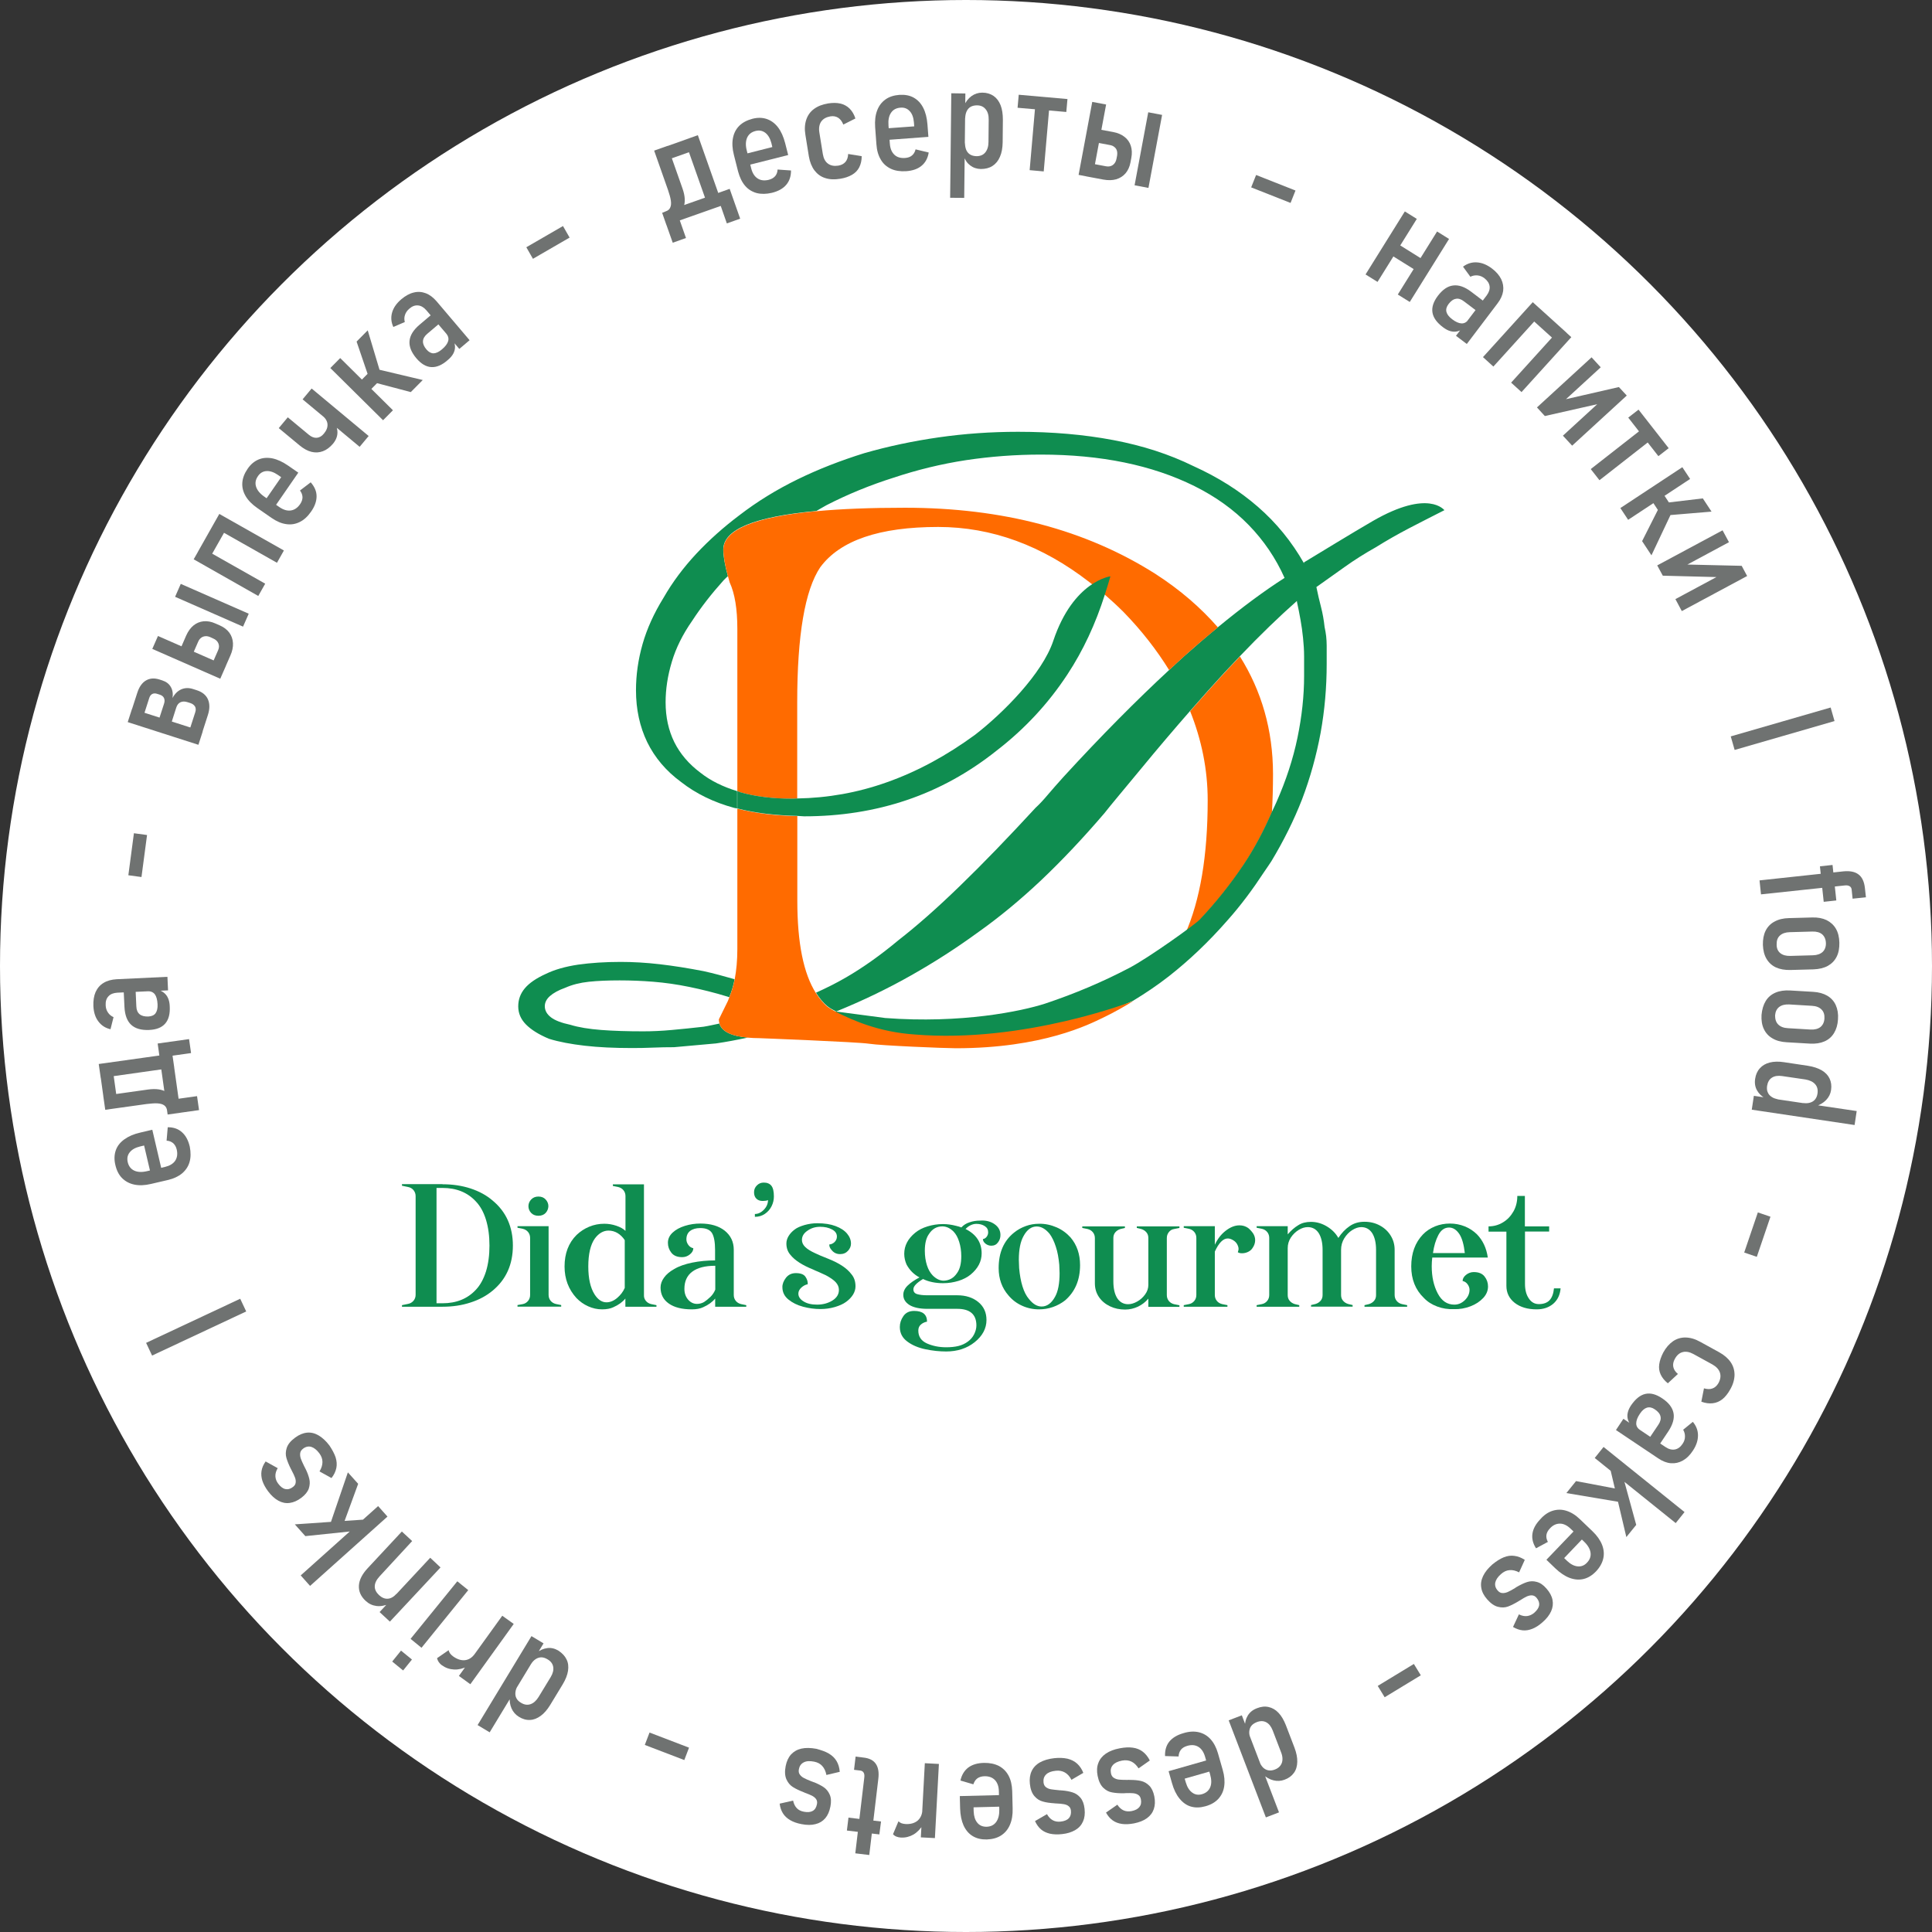 <?xml version="1.0" encoding="UTF-8"?> <!-- Generator: Adobe Illustrator 25.2.1, SVG Export Plug-In . SVG Version: 6.00 Build 0) --> <svg xmlns="http://www.w3.org/2000/svg" xmlns:xlink="http://www.w3.org/1999/xlink" id="Capa_1" x="0px" y="0px" viewBox="0 0 183.94 183.94" style="enable-background:new 0 0 183.94 183.94;" xml:space="preserve"><rect x="0" y="0" width="183.94" height="183.94" fill="#333333" stroke="none"/> <style type="text/css"> .st0{opacity:0.25;fill:#696D6E;} .st1{fill:#696D6E;} .st2{fill:#FFFFFF;} .st3{fill:#0F8D50;} .st4{fill:#FF6B00;} .st5{fill:#1D1D1B;} .st6{fill:#6F7271;} </style> <g> <circle class="st2" cx="91.97" cy="91.97" r="91.97"></circle> <g> <g> <path class="st3" d="M42.13,112.75c0.96,0,1.84,0.13,2.67,0.4c0.82,0.27,1.52,0.65,2.1,1.15c0.64,0.53,1.13,1.16,1.45,1.88 c0.32,0.72,0.48,1.52,0.48,2.4c0,1.8-0.64,3.23-1.93,4.3c-0.59,0.49-1.29,0.87-2.11,1.13c-0.82,0.27-1.7,0.4-2.66,0.4h-3.86 v-0.15l0.58-0.12c0.21-0.04,0.38-0.14,0.52-0.3c0.13-0.16,0.2-0.34,0.2-0.57v-9.39c0-0.22-0.07-0.41-0.2-0.57 c-0.13-0.16-0.31-0.26-0.52-0.3l-0.58-0.12v-0.15H42.13z M41.56,113.09v10.99h0.57c1.32,0,2.38-0.43,3.17-1.28 c0.42-0.44,0.74-1.03,0.97-1.75c0.22-0.72,0.33-1.54,0.33-2.46c0-0.92-0.11-1.74-0.33-2.46c-0.22-0.72-0.54-1.3-0.97-1.75 c-0.79-0.85-1.84-1.28-3.17-1.28H41.56z"></path> <path class="st3" d="M49.77,124.16c0.21-0.04,0.38-0.15,0.51-0.31c0.13-0.16,0.19-0.35,0.19-0.56v-5.43 c0-0.21-0.06-0.4-0.19-0.56c-0.13-0.16-0.3-0.26-0.51-0.31l-0.5-0.1v-0.15h2.96v6.54c0,0.21,0.06,0.4,0.19,0.56 c0.13,0.16,0.3,0.26,0.51,0.31l0.5,0.1v0.15h-4.16v-0.15L49.77,124.16z M51.95,115.48c-0.17,0.18-0.4,0.27-0.69,0.27 s-0.52-0.09-0.69-0.27c-0.17-0.18-0.26-0.4-0.26-0.64c0-0.24,0.09-0.46,0.26-0.64c0.17-0.18,0.4-0.28,0.69-0.28 s0.52,0.09,0.69,0.28c0.17,0.18,0.26,0.4,0.26,0.64C52.2,115.08,52.12,115.29,51.95,115.48z"></path> <path class="st3" d="M61.49,123.85c0.13,0.16,0.3,0.26,0.51,0.31l0.5,0.1v0.15h-2.96v-0.78c-0.27,0.33-0.65,0.61-1.15,0.83 c-0.28,0.13-0.63,0.2-1.07,0.2c-0.46,0-0.9-0.1-1.32-0.29c-0.43-0.19-0.8-0.46-1.12-0.79c-0.75-0.82-1.13-1.82-1.13-3 c0-1.24,0.38-2.25,1.15-3.01c0.35-0.33,0.74-0.59,1.2-0.78s0.93-0.28,1.43-0.28c0.39,0,0.77,0.06,1.15,0.19 c0.38,0.13,0.67,0.29,0.87,0.49v-3.31c0-0.21-0.06-0.4-0.19-0.56c-0.13-0.16-0.3-0.26-0.51-0.31l-0.5-0.1v-0.15h2.96v10.54 C61.3,123.51,61.36,123.69,61.49,123.85z M56.63,117.92c-0.41,0.58-0.62,1.47-0.62,2.66c0,1.14,0.2,2.03,0.6,2.66 c0.32,0.5,0.7,0.75,1.13,0.75c0.35,0,0.69-0.14,1.01-0.41s0.57-0.59,0.73-0.96v-4.55c-0.19-0.29-0.42-0.51-0.68-0.67 c-0.27-0.16-0.56-0.24-0.88-0.24C57.43,117.17,57,117.42,56.63,117.92z"></path> <path class="st3" d="M71.05,124.26v0.15h-2.96v-0.78c-0.27,0.33-0.65,0.61-1.15,0.83c-0.28,0.13-0.63,0.2-1.07,0.2 c-0.93,0-1.66-0.18-2.19-0.55c-0.53-0.37-0.79-0.88-0.79-1.53c0-0.32,0.11-0.64,0.33-0.94c0.22-0.31,0.54-0.58,0.97-0.82 c0.45-0.27,1.03-0.47,1.71-0.61c0.69-0.14,1.42-0.21,2.18-0.21v-1c0-0.74-0.1-1.28-0.29-1.6c-0.2-0.32-0.57-0.48-1.12-0.48 c-0.4,0-0.72,0.09-0.96,0.27c-0.24,0.18-0.36,0.45-0.36,0.81c0,0.18,0.06,0.35,0.18,0.52c0.12,0.17,0.28,0.28,0.48,0.32 c0,0.21-0.11,0.41-0.32,0.58c-0.22,0.18-0.46,0.27-0.74,0.27c-0.47,0-0.81-0.14-1.03-0.42c-0.22-0.28-0.33-0.59-0.33-0.95 c0-0.37,0.15-0.69,0.45-0.97c0.3-0.28,0.69-0.49,1.17-0.64c0.48-0.15,0.97-0.22,1.47-0.22c0.98,0,1.75,0.23,2.32,0.68 c0.57,0.46,0.86,1.06,0.86,1.82v4.3c0,0.21,0.06,0.4,0.19,0.56c0.13,0.16,0.3,0.26,0.51,0.31L71.05,124.26z M68.09,120.51 c-0.96,0-1.68,0.19-2.18,0.56c-0.5,0.37-0.75,0.92-0.75,1.64c0,0.41,0.12,0.75,0.35,1.02c0.23,0.27,0.52,0.41,0.85,0.41 c0.24,0,0.46-0.06,0.66-0.17c0.19-0.12,0.4-0.29,0.63-0.51c0.2-0.2,0.35-0.43,0.45-0.68V120.51z"></path> <path class="st3" d="M73.44,112.89c0.16,0.2,0.24,0.54,0.24,1.02c0,0.32-0.07,0.63-0.22,0.93c-0.15,0.3-0.36,0.54-0.64,0.73 c-0.28,0.19-0.59,0.28-0.95,0.28v-0.27c0.31,0,0.6-0.14,0.86-0.41c0.26-0.27,0.39-0.58,0.39-0.92c-0.03,0.03-0.11,0.06-0.23,0.07 c-0.12,0.01-0.21,0.02-0.27,0.02c-0.26,0-0.46-0.07-0.61-0.22c-0.15-0.15-0.22-0.35-0.22-0.61c0-0.26,0.09-0.47,0.27-0.65 c0.18-0.18,0.39-0.27,0.65-0.27C73.04,112.59,73.28,112.69,73.44,112.89z"></path> <path class="st3" d="M74.83,121.65c0.23-0.29,0.54-0.44,0.94-0.44c0.44,0,0.75,0.11,0.91,0.34c0.16,0.23,0.24,0.47,0.22,0.72 c-0.22,0.04-0.42,0.15-0.61,0.32c-0.18,0.17-0.28,0.36-0.28,0.57c0,0.29,0.16,0.54,0.49,0.74c0.33,0.21,0.76,0.31,1.29,0.31 c0.55,0,1.04-0.13,1.46-0.39c0.42-0.26,0.62-0.6,0.62-1.01c0-0.27-0.1-0.51-0.3-0.73c-0.2-0.22-0.52-0.44-0.95-0.67 c-0.16-0.08-0.39-0.18-0.7-0.32c-0.22-0.09-0.39-0.16-0.5-0.22c-1.02-0.41-1.74-0.87-2.15-1.38c-0.27-0.3-0.4-0.67-0.4-1.1 c0-0.24,0.07-0.48,0.21-0.71c0.14-0.23,0.33-0.44,0.59-0.63c0.22-0.17,0.53-0.3,0.93-0.42c0.4-0.11,0.8-0.17,1.21-0.17 c0.68,0,1.26,0.09,1.74,0.27c0.48,0.18,0.85,0.42,1.1,0.72c0.25,0.3,0.37,0.62,0.37,0.95c0,0.24-0.09,0.47-0.28,0.68 c-0.19,0.21-0.44,0.32-0.75,0.32c-0.1,0-0.18-0.01-0.23-0.02c-0.22-0.04-0.42-0.16-0.58-0.36c-0.17-0.19-0.24-0.37-0.22-0.54 c0.19-0.01,0.35-0.09,0.5-0.23c0.14-0.14,0.22-0.32,0.22-0.52c0-0.29-0.16-0.52-0.47-0.68c-0.32-0.17-0.69-0.25-1.12-0.25 c-0.46,0-0.86,0.12-1.21,0.37c-0.36,0.24-0.53,0.54-0.53,0.88c0,0.24,0.1,0.47,0.31,0.67c0.2,0.2,0.52,0.4,0.96,0.6 c0.22,0.11,0.64,0.29,1.25,0.53c1.03,0.41,1.76,0.89,2.18,1.45c0.27,0.31,0.4,0.7,0.4,1.17c0,0.27-0.08,0.53-0.23,0.78 c-0.16,0.26-0.38,0.49-0.67,0.7c-0.27,0.2-0.63,0.36-1.07,0.49c-0.45,0.13-0.91,0.19-1.37,0.19c-0.54,0-1.09-0.07-1.65-0.22 c-0.56-0.15-1.02-0.38-1.4-0.69c-0.38-0.31-0.57-0.7-0.57-1.17C74.48,122.26,74.6,121.95,74.83,121.65z"></path> <path class="st3" d="M94.69,116.55c0.37,0.26,0.56,0.6,0.56,1.03c0,0.26-0.07,0.49-0.23,0.7c-0.15,0.21-0.36,0.32-0.64,0.32 c-0.21,0-0.4-0.07-0.56-0.2c-0.16-0.13-0.24-0.28-0.24-0.43c0.16-0.03,0.28-0.11,0.37-0.24c0.09-0.13,0.13-0.26,0.13-0.41 c0-0.26-0.11-0.45-0.33-0.59c-0.22-0.14-0.48-0.21-0.79-0.21c-0.18,0-0.36,0.04-0.55,0.13c-0.19,0.09-0.34,0.21-0.47,0.35h-0.03 c1.03,0.51,1.55,1.29,1.55,2.33c0,0.77-0.35,1.44-1.05,2.02c-0.32,0.26-0.71,0.46-1.16,0.6c-0.46,0.14-0.94,0.22-1.47,0.22 c-0.33,0-0.67-0.03-1.01-0.1c-0.34-0.07-0.63-0.17-0.89-0.3c-0.61,0.37-0.92,0.69-0.92,0.98c0,0.23,0.12,0.39,0.36,0.46 c0.24,0.07,0.56,0.11,0.96,0.11h2.86c0.82,0,1.49,0.22,2.01,0.65c0.52,0.43,0.77,1,0.77,1.7c0,0.81-0.38,1.52-1.13,2.12 c-0.74,0.59-1.65,0.88-2.71,0.88c-0.64,0-1.3-0.07-1.97-0.21c-0.67-0.14-1.25-0.38-1.72-0.73c-0.48-0.35-0.72-0.81-0.72-1.39 c0-0.37,0.11-0.71,0.34-1.04c0.23-0.33,0.57-0.49,1.02-0.49c0.82,0,1.23,0.34,1.23,1.02c-0.23,0.04-0.43,0.14-0.59,0.28 c-0.16,0.14-0.24,0.33-0.24,0.57c0,0.57,0.27,0.97,0.81,1.22c0.54,0.24,1.15,0.37,1.84,0.37c0.44,0,0.83-0.04,1.16-0.12 c0.33-0.08,0.64-0.22,0.92-0.43c0.24-0.18,0.44-0.4,0.58-0.68c0.14-0.28,0.22-0.56,0.22-0.85c0-1.05-0.61-1.58-1.82-1.58h-2.86 c-0.74,0-1.31-0.13-1.7-0.37c-0.39-0.25-0.58-0.57-0.58-0.96c0-0.32,0.14-0.62,0.42-0.89s0.66-0.53,1.12-0.77 c-0.53-0.28-0.94-0.69-1.23-1.23c-0.14-0.32-0.22-0.66-0.22-1.02c0-0.77,0.35-1.44,1.05-2.01c0.32-0.26,0.71-0.46,1.17-0.6 c0.46-0.14,0.94-0.22,1.47-0.22c0.41,0,0.83,0.06,1.25,0.17c0.18,0.04,0.34,0.09,0.5,0.15c0.2-0.22,0.46-0.39,0.78-0.49 c0.32-0.11,0.65-0.16,1-0.16C93.86,116.17,94.32,116.29,94.69,116.55z M91.12,121.2c0.27-0.37,0.4-0.9,0.4-1.6 c0-0.5-0.07-0.96-0.2-1.37c-0.13-0.42-0.31-0.74-0.53-0.97c-0.33-0.33-0.69-0.5-1.07-0.5c-0.53,0-0.96,0.24-1.27,0.72 c-0.27,0.37-0.4,0.9-0.4,1.6c0,0.51,0.07,0.97,0.2,1.38c0.13,0.41,0.32,0.73,0.55,0.97c0.33,0.33,0.68,0.5,1.05,0.5 C90.39,121.91,90.81,121.67,91.12,121.2z"></path> <path class="st3" d="M100.59,116.85c0.53,0.23,0.97,0.56,1.34,0.97c0.6,0.71,0.9,1.59,0.9,2.63c0,1.42-0.48,2.54-1.43,3.36 c-0.35,0.27-0.73,0.48-1.16,0.63c-0.43,0.15-0.87,0.22-1.32,0.22c-0.58,0-1.12-0.12-1.62-0.35c-0.51-0.23-0.94-0.56-1.29-0.98 c-0.62-0.71-0.93-1.58-0.93-2.6c0-1.48,0.49-2.6,1.47-3.38c0.33-0.27,0.7-0.47,1.11-0.62c0.41-0.15,0.83-0.22,1.27-0.22 C99.5,116.5,100.06,116.62,100.59,116.85z M97.45,117.68c-0.3,0.53-0.45,1.29-0.45,2.26c0,0.16,0.01,0.42,0.03,0.8 c0.06,0.65,0.16,1.23,0.32,1.74c0.16,0.51,0.36,0.9,0.61,1.19c0.38,0.48,0.78,0.72,1.21,0.72c0.51,0,0.94-0.31,1.28-0.93 c0.29-0.52,0.43-1.27,0.43-2.25c0-0.16-0.01-0.42-0.03-0.8c-0.06-0.64-0.16-1.22-0.33-1.72c-0.16-0.5-0.36-0.91-0.59-1.22 c-0.39-0.47-0.8-0.7-1.23-0.7C98.2,116.77,97.78,117.07,97.45,117.68z"></path> <path class="st3" d="M111.28,117.31c-0.13,0.16-0.19,0.35-0.19,0.56v5.43c0,0.21,0.06,0.4,0.19,0.56 c0.13,0.16,0.3,0.26,0.51,0.31l0.5,0.1v0.15h-2.96v-0.78c-0.27,0.32-0.59,0.57-0.98,0.76c-0.39,0.18-0.8,0.28-1.23,0.28 c-0.52,0-1-0.1-1.44-0.31c-0.44-0.21-0.79-0.5-1.05-0.88c-0.26-0.38-0.39-0.82-0.39-1.31v-4.3c0-0.21-0.06-0.4-0.19-0.56 c-0.13-0.16-0.3-0.26-0.51-0.31l-0.5-0.1v-0.15h4.06v0.15l-0.42,0.1c-0.2,0.06-0.36,0.16-0.49,0.31 c-0.13,0.15-0.19,0.33-0.19,0.54V122c0,0.69,0.13,1.22,0.37,1.6c0.25,0.38,0.6,0.57,1.04,0.57c0.28,0,0.57-0.09,0.87-0.26 c0.3-0.17,0.55-0.4,0.75-0.68c0.2-0.28,0.3-0.58,0.3-0.89v-4.48c0-0.21-0.06-0.39-0.19-0.54c-0.13-0.15-0.29-0.25-0.49-0.31 l-0.42-0.1v-0.15h4.06v0.15l-0.5,0.1C111.57,117.04,111.4,117.15,111.28,117.31z"></path> <path class="st3" d="M119.3,117.42c0.13,0.2,0.2,0.42,0.2,0.65c0,0.26-0.08,0.51-0.25,0.75c-0.1,0.16-0.24,0.28-0.43,0.37 c-0.19,0.09-0.38,0.13-0.57,0.13c-0.17,0-0.3-0.03-0.4-0.1c0.04-0.13,0.07-0.23,0.07-0.3c0-0.16-0.05-0.31-0.14-0.47 c-0.09-0.16-0.22-0.28-0.37-0.37c-0.18-0.11-0.35-0.17-0.52-0.17c-0.44,0-0.85,0.42-1.23,1.25v4.13c0,0.21,0.06,0.4,0.19,0.56 c0.13,0.16,0.3,0.26,0.51,0.31l0.5,0.1v0.15h-4.16v-0.15l0.5-0.1c0.21-0.04,0.38-0.15,0.51-0.31c0.13-0.16,0.19-0.35,0.19-0.56 v-5.43c0-0.21-0.06-0.4-0.19-0.56c-0.13-0.16-0.3-0.26-0.51-0.31l-0.5-0.1v-0.15h2.96v1.77c0.26-0.56,0.6-1,1.04-1.34 c0.44-0.34,0.87-0.51,1.31-0.51c0.3,0,0.57,0.08,0.82,0.25C119,117.05,119.16,117.22,119.3,117.42z"></path> <path class="st3" d="M133.97,124.26v0.15h-4.06v-0.15l0.42-0.1c0.2-0.06,0.36-0.16,0.49-0.31c0.13-0.15,0.19-0.33,0.19-0.54V119 c0-0.69-0.13-1.22-0.37-1.6c-0.25-0.38-0.6-0.57-1.04-0.57c-0.28,0-0.57,0.1-0.87,0.29c-0.3,0.19-0.55,0.46-0.75,0.78 c-0.2,0.33-0.3,0.69-0.3,1.09v4.31c0,0.21,0.06,0.39,0.19,0.54c0.13,0.15,0.29,0.25,0.49,0.31l0.42,0.1v0.15h-3.96v-0.15 l0.42-0.1c0.2-0.06,0.36-0.16,0.49-0.31c0.13-0.15,0.19-0.33,0.19-0.54V119c0-0.69-0.13-1.22-0.37-1.6 c-0.25-0.38-0.6-0.57-1.04-0.57c-0.29,0-0.58,0.09-0.87,0.27c-0.29,0.18-0.54,0.42-0.74,0.72c-0.2,0.31-0.3,0.64-0.3,1.01v4.48 c0,0.21,0.06,0.39,0.19,0.54c0.13,0.15,0.29,0.25,0.49,0.31l0.42,0.1v0.15h-4.06v-0.15l0.5-0.1c0.21-0.04,0.38-0.15,0.51-0.31 c0.13-0.16,0.19-0.35,0.19-0.56v-5.43c0-0.21-0.06-0.4-0.19-0.56c-0.13-0.16-0.3-0.26-0.51-0.31l-0.5-0.1v-0.15h2.96v0.78 c0.32-0.37,0.65-0.66,1-0.87c0.34-0.22,0.75-0.32,1.21-0.32c0.54,0,1.05,0.15,1.53,0.44c0.48,0.29,0.84,0.66,1.08,1.09 c0.31-0.47,0.66-0.84,1.07-1.12c0.4-0.28,0.87-0.42,1.42-0.42s1.03,0.12,1.47,0.36c0.44,0.24,0.78,0.56,1.03,0.97 c0.25,0.41,0.37,0.85,0.37,1.34v4.3c0,0.21,0.06,0.4,0.19,0.56c0.13,0.16,0.3,0.26,0.51,0.31L133.97,124.26z"></path> <path class="st3" d="M141.34,121.53c0.22,0.28,0.33,0.59,0.33,0.95c0,0.4-0.15,0.77-0.46,1.1c-0.31,0.33-0.71,0.6-1.21,0.79 c-0.5,0.19-1.03,0.29-1.58,0.27c-0.56,0.02-1.09-0.06-1.59-0.25c-0.51-0.19-0.93-0.46-1.27-0.82c-0.8-0.77-1.2-1.77-1.2-3 c0-1.25,0.37-2.27,1.12-3.05c0.31-0.32,0.69-0.57,1.14-0.76c0.45-0.18,0.92-0.27,1.42-0.27c0.5,0,0.97,0.09,1.42,0.27 c0.45,0.18,0.83,0.44,1.16,0.76c0.55,0.57,0.9,1.3,1.03,2.21h-5.29c-0.03,0.27-0.05,0.54-0.05,0.82c0,1.01,0.19,1.87,0.57,2.59 c0.38,0.72,0.9,1.07,1.58,1.07c0.38,0,0.71-0.14,1.01-0.43c0.29-0.29,0.44-0.62,0.44-0.98c0-0.18-0.06-0.35-0.18-0.52 c-0.12-0.17-0.28-0.28-0.48-0.32c0-0.21,0.11-0.41,0.32-0.58s0.46-0.27,0.74-0.27C140.78,121.11,141.12,121.25,141.34,121.53z M136.94,117.59c-0.25,0.48-0.42,1.05-0.51,1.71h3.03c-0.09-0.81-0.26-1.4-0.5-1.78c-0.28-0.43-0.61-0.65-1-0.65 C137.53,116.87,137.19,117.11,136.94,117.59z"></path> <path class="st3" d="M147.49,116.75v0.5h-2.3v4.98c0,0.58,0.12,1.04,0.37,1.4c0.24,0.36,0.56,0.53,0.95,0.53 c0.44,0,0.78-0.12,1.01-0.36c0.23-0.24,0.38-0.62,0.43-1.14h0.63c-0.05,0.61-0.28,1.1-0.69,1.46c-0.42,0.36-0.95,0.54-1.59,0.54 c-0.87,0-1.56-0.21-2.09-0.62c-0.53-0.42-0.79-0.96-0.79-1.62v-5.16h-1.7v-0.5c0.5,0,0.96-0.13,1.37-0.38 c0.42-0.25,0.75-0.6,1-1.04c0.25-0.44,0.37-0.94,0.37-1.48h0.72v2.9H147.49z"></path> </g> <path class="st4" d="M118.05,62.5c-0.5,0.52-0.99,1.04-1.5,1.59c-1.04,1.13-2.13,2.35-3.24,3.62c1.09,2.73,1.67,5.55,1.67,8.48 c0,5.28-0.72,9.53-2.16,12.77c0.46-0.45,0.94-0.87,1.39-1.35c1.56-1.65,2.96-3.4,4.19-5.25c1.05-1.57,1.93-3.27,2.7-5.03 c0.06-1.14,0.1-2.35,0.1-3.66C121.19,69.51,120.12,65.8,118.05,62.5z"></path> <path class="st5" d="M79.58,96.34c0.02,0.01,0.03,0.01,0.05,0.01c-0.01-0.01-0.02-0.01-0.03-0.02 C79.59,96.34,79.58,96.34,79.58,96.34z"></path> <path class="st3" d="M68.49,97.45c-0.5,0.1-0.99,0.22-1.5,0.3c-1.04,0.12-2.05,0.22-3.02,0.31c-0.98,0.09-1.89,0.13-2.73,0.13 c-1.49,0-2.83-0.04-4-0.13c-1.17-0.09-2.15-0.25-2.93-0.49c-0.84-0.18-1.46-0.41-1.85-0.71c-0.39-0.3-0.59-0.65-0.59-1.06 c0-0.35,0.16-0.68,0.49-0.97c0.33-0.29,0.81-0.56,1.46-0.79c0.65-0.29,1.4-0.48,2.24-0.57c0.85-0.09,1.82-0.13,2.93-0.13 c1.04,0,2.11,0.04,3.22,0.13c1.11,0.09,2.24,0.25,3.41,0.49s2.39,0.54,3.66,0.93c0.05,0.01,0.1,0.03,0.15,0.05 c0.21-0.51,0.39-1.07,0.51-1.71c-1.01-0.29-2-0.56-2.95-0.77c-1.5-0.29-2.89-0.51-4.19-0.66c-1.3-0.15-2.54-0.22-3.71-0.22 c-1.49,0-2.84,0.09-4.05,0.26c-1.2,0.18-2.23,0.47-3.07,0.88c-0.91,0.41-1.58,0.87-2,1.37c-0.42,0.5-0.63,1.07-0.63,1.72 c0,0.65,0.24,1.22,0.73,1.72c0.49,0.5,1.22,0.96,2.2,1.37c0.97,0.3,2.11,0.51,3.41,0.66c1.3,0.15,2.8,0.22,4.49,0.22 c0.65,0,1.32-0.01,2-0.04c0.68-0.03,1.35-0.04,2-0.04c0.65-0.06,1.32-0.12,2-0.18c0.68-0.06,1.35-0.12,2-0.18 c0.96-0.14,1.98-0.33,3.03-0.56C69.63,98.65,68.72,98.21,68.49,97.45z"></path> <path class="st3" d="M130.69,49.61c-1.9,1.1-5.18,3.11-6.54,3.93v0.09c-1.17-2.06-2.63-3.85-4.39-5.38 c-1.76-1.53-3.8-2.82-6.15-3.88c-2.28-1.12-4.81-1.94-7.61-2.47c-2.8-0.53-5.82-0.79-9.07-0.79c-2.6,0-5.12,0.18-7.56,0.53 c-2.44,0.35-4.8,0.85-7.07,1.5c-2.28,0.71-4.41,1.54-6.39,2.51c-1.98,0.97-3.82,2.1-5.51,3.4c-1.49,1.12-2.86,2.34-4.1,3.66 c-1.23,1.32-2.28,2.72-3.12,4.19c-0.91,1.47-1.58,2.94-2,4.41c-0.42,1.47-0.63,2.94-0.63,4.41c0,1.82,0.36,3.47,1.07,4.94 c0.72,1.47,1.79,2.74,3.22,3.79c1.43,1.12,3.12,1.94,5.07,2.47c0.09,0.02,0.19,0.03,0.27,0.05v-1.65 c-1.34-0.41-2.52-0.98-3.49-1.75c-1.1-0.82-1.93-1.79-2.49-2.91c-0.55-1.12-0.83-2.38-0.83-3.8c0-1.23,0.19-2.51,0.59-3.84 c0.39-1.32,1.04-2.63,1.95-3.93c0.84-1.29,1.84-2.57,2.98-3.84c0.12-0.14,0.28-0.26,0.41-0.4c-0.29-1.06-0.44-1.91-0.44-2.53 c0-1.91,2.96-3.13,8.86-3.67c0.33-0.18,0.64-0.38,0.98-0.56c2.01-1.03,4.13-1.9,6.34-2.6c2.28-0.76,4.58-1.32,6.93-1.68 c2.34-0.35,4.71-0.53,7.12-0.53c2.86,0,5.51,0.25,7.95,0.75c2.44,0.5,4.66,1.25,6.68,2.25c2.01,1,3.74,2.24,5.17,3.71 c1.43,1.47,2.57,3.15,3.41,5.03c-1.96,1.25-4.08,2.83-6.34,4.69v0c-1.05,0.86-2.11,1.77-3.22,2.76c-0.46,0.41-0.94,0.87-1.42,1.31 c-3.12,2.89-6.48,6.27-10.09,10.21c-0.58,0.65-1.09,1.22-1.51,1.72c-0.42,0.5-0.8,0.9-1.12,1.19c-2.6,2.82-4.99,5.3-7.17,7.41 c-2.18,2.12-4.15,3.85-5.9,5.21c-1.69,1.41-3.35,2.59-4.97,3.53c-0.98,0.57-1.94,1.04-2.87,1.46c0.32,0.51,0.68,0.96,1.1,1.3 c0.24,0.18,0.51,0.34,0.82,0.49c2.46-1,4.82-2.13,7.05-3.39c2.24-1.26,4.37-2.63,6.39-4.1c2.08-1.47,4.11-3.15,6.1-5.03 c1.98-1.88,3.98-4,6-6.36c0.32-0.41,0.78-0.97,1.37-1.68c0.58-0.71,1.27-1.53,2.05-2.47c1.65-2.01,3.23-3.86,4.75-5.6 c1.11-1.27,2.2-2.49,3.24-3.62c0.51-0.55,1.01-1.07,1.5-1.59c1.91-2,3.72-3.75,5.42-5.25v0.09c0.13,0.59,0.24,1.16,0.34,1.72 c0.1,0.56,0.18,1.13,0.24,1.72c0.06,0.59,0.1,1.18,0.1,1.77c0,0.59,0,1.21,0,1.85c0,1.88-0.21,3.84-0.63,5.87 c-0.42,2.03-1.09,4.07-2,6.13c-0.13,0.32-0.29,0.61-0.43,0.92v0c-0.77,1.77-1.65,3.46-2.7,5.03c-1.24,1.85-2.63,3.6-4.19,5.25 c-0.45,0.48-4.83,3.61-6.65,4.57c-2.53,1.33-5.21,2.47-8.06,3.42c-2.26,0.73-7.98,1.92-15.22,1.37l-4.7-0.62l-0.05,0.02 c-0.05-0.01-0.1-0.02-0.15-0.03c-0.03-0.01-0.06-0.01-0.08-0.01c0.04,0.01,0.12,0.02,0.22,0.04l-2.88,1.26l5.65,1.3h8.7h6.09 l5.65-1.3l5.16-2.31c1.17-0.71,2.3-1.47,3.39-2.32c1.95-1.53,3.8-3.29,5.56-5.3c1.33-1.49,2.46-3.03,3.49-4.6 c0.23-0.35,0.49-0.7,0.71-1.05c1.17-1.94,2.15-3.91,2.93-5.91c0.78-2.06,1.36-4.16,1.76-6.31c0.39-2.15,0.58-4.34,0.58-6.57 c0-0.29,0-0.59,0-0.88c0-0.29,0-0.59,0-0.88c0-0.29-0.02-0.59-0.05-0.88c-0.04-0.29-0.08-0.59-0.15-0.88 c-0.07-0.65-0.18-1.28-0.34-1.9c-0.16-0.62-0.31-1.25-0.44-1.9c0.91-0.65,1.82-1.29,2.73-1.94c0.91-0.65,1.88-1.26,2.93-1.85 c1.04-0.65,2.1-1.25,3.17-1.81c1.07-0.56,2.2-1.13,3.36-1.72C137.51,48.6,136.06,46.51,130.69,49.61z"></path> <g> <path class="st4" d="M109.99,54.63c-6.61-4.19-14.55-6.29-23.82-6.29c-3.29,0-6.09,0.11-8.44,0.33 c-5.89,0.54-8.86,1.77-8.86,3.67c0,0.61,0.15,1.47,0.44,2.53c0.05,0.19,0.1,0.38,0.16,0.58c0.49,1.06,0.73,2.54,0.73,4.43v15.45 c0.09,0.03,0.17,0.07,0.26,0.1c1.46,0.41,3.14,0.62,5.02,0.62c0.14,0,0.28-0.02,0.42-0.02v-9.16c0-6.39,0.73-10.68,2.19-12.86 c1.89-2.56,5.63-3.84,11.23-3.84c5.11,0,9.9,1.77,14.38,5.24c0.5,0.38,0.99,0.77,1.48,1.2c0.61,0.53,1.21,1.08,1.8,1.67 c1.74,1.79,3.16,3.63,4.33,5.52c0.47-0.44,0.95-0.89,1.42-1.31c1.11-1,2.18-1.9,3.22-2.76 C114.34,57.88,112.38,56.17,109.99,54.63z"></path> <path class="st4" d="M87.08,98.49c-3.39-0.23-5.85-1.33-7.45-2.13c-0.02-0.01-0.03-0.01-0.05-0.01c0.01,0,0.01-0.01,0.02-0.01 c-0.3-0.15-0.58-0.32-0.82-0.49c-0.41-0.35-0.77-0.79-1.1-1.3c-1.18-1.85-1.77-4.78-1.77-8.79v-8.06c-2.09-0.04-4-0.27-5.71-0.71 v13.38c0,1.06-0.09,2.01-0.25,2.86c-0.12,0.63-0.3,1.2-0.51,1.71c-0.05,0.12-0.09,0.25-0.14,0.36l-0.86,1.75 c0,0.15,0.02,0.28,0.06,0.41c0.23,0.75,1.13,1.19,2.7,1.33c0.34,0.03,0.7,0.05,1.11,0.05c0,0,9.35,0.36,10.43,0.53 c1.13,0.18,7.21,0.43,8.26,0.43c8.26,0,12.69-2.27,14.04-2.92c0.98-0.47,1.92-1,2.85-1.57C107.89,95.31,97.51,99.36,87.08,98.49z "></path> </g> <path class="st3" d="M100.28,61.01c-1.05,3.14-4.78,6.88-7.44,8.94c-2.73,2-5.54,3.52-8.44,4.54c-2.76,0.98-5.59,1.48-8.5,1.53 c-0.14,0-0.28,0.02-0.42,0.02c-1.89,0-3.56-0.2-5.02-0.62c-0.09-0.03-0.17-0.07-0.26-0.1v1.65c1.7,0.44,3.62,0.66,5.71,0.71 c0.22,0,0.42,0.04,0.65,0.04c3.44,0,6.7-0.51,9.75-1.54c3.06-1.03,5.92-2.6,8.58-4.72c2.67-2.06,4.91-4.47,6.73-7.24 c1.51-2.29,2.69-4.84,3.57-7.61c0.18-0.58,0.37-1.15,0.53-1.74C105.72,54.87,102.19,55.31,100.28,61.01z"></path> </g> <g> <path class="st6" d="M175.5,82.96c0.62-0.06,1.1,0.03,1.44,0.29c0.34,0.25,0.54,0.68,0.61,1.27l0.1,0.91l-1.27,0.13l-0.09-0.87 c-0.02-0.15-0.08-0.25-0.2-0.32c-0.12-0.07-0.26-0.09-0.45-0.07l-7.98,0.85l-0.14-1.33L175.5,82.96z M174.47,82.35l0.36,3.38 l-1.2,0.13l-0.36-3.38L174.47,82.35z"></path> <path class="st6" d="M168.1,88.61c0.19-0.38,0.47-0.67,0.85-0.87c0.38-0.21,0.84-0.32,1.38-0.33l2.19-0.06 c0.54-0.02,1,0.07,1.38,0.25c0.38,0.19,0.68,0.46,0.89,0.82c0.21,0.36,0.32,0.81,0.33,1.33c0.01,0.52-0.07,0.97-0.26,1.34 c-0.19,0.38-0.47,0.66-0.84,0.87c-0.37,0.2-0.83,0.31-1.36,0.33l-2.21,0.06c-0.53,0.01-0.99-0.07-1.38-0.25 c-0.38-0.18-0.68-0.46-0.89-0.82c-0.21-0.36-0.32-0.8-0.34-1.32C167.83,89.44,167.91,88.99,168.1,88.61z M169.49,90.74 c0.23,0.19,0.55,0.28,0.95,0.27l2.16-0.06c0.4-0.01,0.71-0.12,0.93-0.32c0.21-0.2,0.32-0.49,0.31-0.84s-0.13-0.63-0.35-0.83 c-0.22-0.19-0.54-0.28-0.94-0.27l-2.16,0.06c-0.4,0.01-0.71,0.12-0.93,0.32c-0.22,0.2-0.32,0.48-0.31,0.84 C169.14,90.27,169.26,90.55,169.49,90.74z"></path> <path class="st6" d="M168.11,95.3c0.22-0.36,0.53-0.62,0.92-0.79c0.39-0.17,0.86-0.24,1.4-0.21l2.19,0.13 c0.54,0.03,0.99,0.16,1.35,0.37c0.37,0.22,0.64,0.52,0.81,0.9c0.17,0.38,0.25,0.83,0.21,1.35c-0.03,0.52-0.16,0.95-0.38,1.31 c-0.22,0.36-0.52,0.62-0.91,0.79c-0.39,0.17-0.85,0.24-1.39,0.21l-2.21-0.13c-0.53-0.03-0.99-0.15-1.35-0.37 c-0.37-0.21-0.64-0.51-0.82-0.89c-0.18-0.38-0.25-0.83-0.22-1.35C167.76,96.1,167.89,95.66,168.11,95.3z M169.3,97.54 c0.21,0.21,0.52,0.33,0.92,0.35l2.15,0.13c0.4,0.02,0.72-0.06,0.95-0.24c0.23-0.19,0.36-0.46,0.38-0.82 c0.02-0.36-0.07-0.64-0.28-0.85c-0.21-0.21-0.51-0.33-0.92-0.35l-2.15-0.13c-0.4-0.02-0.72,0.06-0.96,0.24 c-0.24,0.19-0.36,0.45-0.39,0.81C169,97.05,169.09,97.33,169.3,97.54z"></path> <path class="st6" d="M176.77,105.78l-0.2,1.33l-9.79-1.46l0.2-1.32L176.77,105.78z M167.55,101.71c0.24-0.27,0.55-0.45,0.94-0.55 s0.85-0.11,1.37-0.03l2.26,0.34c0.53,0.08,0.97,0.23,1.32,0.43c0.35,0.21,0.6,0.47,0.75,0.79c0.15,0.32,0.2,0.68,0.14,1.09 c-0.05,0.36-0.21,0.68-0.47,0.95c-0.26,0.27-0.6,0.47-1.02,0.6l-1.19-0.32c0.26,0.04,0.48,0.03,0.68-0.03 c0.2-0.06,0.36-0.16,0.48-0.31c0.12-0.15,0.2-0.34,0.23-0.57c0.05-0.35-0.02-0.65-0.23-0.88c-0.2-0.23-0.52-0.38-0.94-0.45 l-2.19-0.32c-0.4-0.06-0.73-0.01-0.98,0.15c-0.25,0.16-0.4,0.42-0.46,0.78c-0.03,0.23-0.02,0.44,0.06,0.61 c0.07,0.18,0.19,0.32,0.37,0.44c0.17,0.12,0.38,0.19,0.64,0.23l-1.24-0.09c-0.35-0.19-0.61-0.44-0.79-0.76 c-0.18-0.32-0.24-0.68-0.18-1.09C167.16,102.31,167.31,101.97,167.55,101.71z"></path> <path class="st6" d="M167.26,119.66l-1.2-0.41l1.3-3.82l1.2,0.41L167.26,119.66z"></path> <path class="st6" d="M159.29,127.69c0.36-0.24,0.76-0.36,1.2-0.35c0.44,0.01,0.9,0.14,1.38,0.41l1.82,1 c0.48,0.27,0.84,0.58,1.09,0.95c0.25,0.37,0.36,0.77,0.36,1.21c-0.01,0.44-0.14,0.9-0.41,1.37c-0.22,0.4-0.47,0.71-0.74,0.93 c-0.28,0.22-0.58,0.35-0.93,0.39c-0.34,0.04-0.7-0.01-1.08-0.15l0.25-1.27c0.31,0.09,0.58,0.1,0.81,0.01 c0.23-0.08,0.42-0.25,0.57-0.51c0.19-0.35,0.24-0.68,0.14-0.99c-0.1-0.31-0.34-0.57-0.71-0.78l-1.82-1 c-0.37-0.2-0.71-0.26-1.02-0.18c-0.31,0.08-0.56,0.3-0.75,0.66c-0.14,0.26-0.19,0.51-0.14,0.75c0.05,0.24,0.19,0.47,0.44,0.67 l-0.96,0.89c-0.31-0.25-0.54-0.53-0.68-0.83c-0.14-0.3-0.19-0.63-0.14-0.98c0.05-0.35,0.18-0.73,0.39-1.13 C158.61,128.3,158.93,127.94,159.29,127.69z"></path> <path class="st6" d="M158.57,137.77c0.31,0.21,0.61,0.28,0.89,0.23c0.28-0.05,0.53-0.23,0.73-0.53c0.15-0.22,0.23-0.45,0.23-0.68 c0.01-0.24-0.05-0.46-0.17-0.67l0.92-0.75c0.32,0.38,0.49,0.81,0.49,1.29c0,0.48-0.16,0.97-0.49,1.46 c-0.28,0.43-0.6,0.74-0.96,0.94c-0.36,0.2-0.73,0.28-1.13,0.25c-0.39-0.03-0.8-0.19-1.2-0.46l-4.03-2.7l0.71-1.07L158.57,137.77z M156.65,132.71c0.49-0.11,1.02,0.03,1.6,0.42c0.62,0.41,0.98,0.88,1.08,1.4c0.1,0.52-0.07,1.1-0.49,1.74l-0.81,1.21l-1-0.56 l0.86-1.28c0.19-0.28,0.26-0.55,0.2-0.79c-0.05-0.24-0.24-0.47-0.54-0.67c-0.26-0.18-0.51-0.23-0.75-0.16 c-0.23,0.07-0.46,0.26-0.67,0.58c-0.24,0.35-0.35,0.66-0.35,0.92c0,0.26,0.13,0.47,0.38,0.64l-0.77-0.34 c-0.19-0.2-0.32-0.42-0.39-0.63c-0.07-0.22-0.08-0.45-0.03-0.68c0.05-0.24,0.16-0.48,0.33-0.73 C155.72,133.18,156.16,132.82,156.65,132.71z"></path> <path class="st6" d="M154.37,141.83l0.22,1.24l-5.46-0.92l0.92-1.14L154.37,141.83z M160.38,143.96l-0.84,1.05l-7.71-6.2 l0.84-1.05L160.38,143.96z M154.33,139.88l1.45,5.3l-0.94,1.16l-1.77-7.49L154.33,139.88z"></path> <path class="st6" d="M147.84,143.83c0.43-0.13,0.86-0.13,1.3,0.01c0.44,0.14,0.87,0.4,1.29,0.81l1.18,1.13 c0.44,0.42,0.74,0.85,0.92,1.3c0.17,0.44,0.21,0.88,0.11,1.31c-0.1,0.43-0.33,0.84-0.7,1.23c-0.36,0.37-0.75,0.61-1.17,0.71 c-0.42,0.1-0.86,0.07-1.32-0.1c-0.46-0.17-0.92-0.48-1.37-0.91l-0.85-0.82l2.8-2.92l0.8,0.76l-1.91,2l0.28,0.27 c0.34,0.32,0.67,0.49,1.01,0.52c0.33,0.03,0.63-0.08,0.88-0.35c0.28-0.29,0.39-0.61,0.34-0.96c-0.05-0.35-0.26-0.71-0.63-1.06 l-1.26-1.21c-0.33-0.32-0.68-0.49-1.02-0.49c-0.35,0-0.67,0.14-0.96,0.46c-0.19,0.2-0.3,0.41-0.33,0.62 c-0.03,0.22,0.02,0.44,0.14,0.66l-1.13,0.61c-0.3-0.47-0.41-0.94-0.34-1.4c0.07-0.47,0.32-0.92,0.75-1.37 C147.01,144.23,147.41,143.96,147.84,143.83z"></path> <path class="st6" d="M143.16,148.27c0.34-0.14,0.69-0.19,1.02-0.14c0.34,0.04,0.66,0.17,0.99,0.38l-0.54,1.19 c-0.33-0.17-0.63-0.24-0.92-0.21c-0.29,0.02-0.55,0.15-0.8,0.37c-0.31,0.27-0.49,0.54-0.55,0.81c-0.05,0.27,0.02,0.52,0.23,0.76 c0.14,0.16,0.29,0.24,0.46,0.24c0.17,0.01,0.33-0.03,0.5-0.1c0.17-0.07,0.39-0.2,0.67-0.36c0.02-0.02,0.05-0.03,0.07-0.05 c0.02-0.02,0.05-0.03,0.08-0.06c0.02,0,0.03-0.01,0.04-0.01c0.01-0.01,0.02-0.02,0.04-0.03c0.35-0.2,0.67-0.35,0.95-0.44 c0.29-0.09,0.59-0.1,0.91-0.01c0.32,0.08,0.63,0.29,0.93,0.64c0.31,0.35,0.5,0.71,0.57,1.07c0.07,0.36,0.03,0.72-0.13,1.08 c-0.16,0.36-0.43,0.71-0.82,1.05c-0.33,0.29-0.65,0.5-0.96,0.62c-0.32,0.13-0.63,0.18-0.93,0.15c-0.31-0.03-0.61-0.14-0.92-0.32 l0.56-1.2c0.28,0.14,0.54,0.19,0.78,0.16c0.24-0.03,0.47-0.13,0.69-0.32c0.27-0.24,0.42-0.47,0.46-0.71 c0.03-0.24-0.05-0.47-0.25-0.71c-0.13-0.15-0.27-0.22-0.43-0.23c-0.16-0.01-0.32,0.03-0.49,0.1c-0.17,0.08-0.39,0.2-0.66,0.38 c-0.01,0-0.01,0-0.03,0.01c-0.01,0.01-0.02,0.02-0.03,0.02c-0.01,0-0.02,0.01-0.03,0.02c-0.01,0.01-0.02,0.01-0.03,0.02 c-0.38,0.23-0.72,0.4-1.01,0.51c-0.3,0.11-0.62,0.12-0.96,0.03c-0.34-0.08-0.69-0.32-1.03-0.71c-0.31-0.35-0.5-0.71-0.56-1.09 c-0.07-0.38-0.01-0.75,0.17-1.13c0.18-0.38,0.48-0.75,0.89-1.11C142.47,148.63,142.82,148.41,143.16,148.27z"></path> <path class="st6" d="M131.83,161.59l-0.66-1.08l3.44-2.09l0.66,1.08L131.83,161.59z"></path> <path class="st6" d="M121.77,172.55l-1.25,0.48l-3.54-9.24l1.25-0.48L121.77,172.55z M120.78,162.52 c0.35,0.08,0.67,0.26,0.94,0.55c0.28,0.29,0.51,0.69,0.7,1.17l0.82,2.14c0.19,0.5,0.28,0.95,0.27,1.36 c-0.01,0.41-0.11,0.76-0.32,1.05c-0.21,0.29-0.5,0.51-0.89,0.65c-0.34,0.13-0.7,0.15-1.06,0.06c-0.37-0.09-0.71-0.29-1.03-0.59 l-0.31-1.2c0.09,0.24,0.21,0.43,0.36,0.58c0.15,0.14,0.32,0.23,0.51,0.26c0.19,0.03,0.39,0.01,0.61-0.08 c0.34-0.13,0.55-0.34,0.66-0.63c0.1-0.29,0.08-0.64-0.08-1.03l-0.79-2.06c-0.15-0.38-0.35-0.64-0.62-0.78 c-0.27-0.14-0.57-0.14-0.9-0.01c-0.22,0.09-0.39,0.2-0.51,0.35c-0.12,0.15-0.18,0.33-0.2,0.53c-0.02,0.2,0.02,0.43,0.12,0.67 l-0.53-1.12c-0.01-0.4,0.08-0.75,0.27-1.06c0.19-0.31,0.47-0.54,0.86-0.69C120.06,162.48,120.43,162.44,120.78,162.52z"></path> <path class="st6" d="M114.13,164.92c0.43,0.1,0.81,0.32,1.12,0.66c0.31,0.34,0.55,0.79,0.71,1.35l0.45,1.57 c0.17,0.58,0.21,1.11,0.14,1.58c-0.07,0.47-0.26,0.86-0.56,1.19c-0.3,0.32-0.71,0.56-1.23,0.7c-0.5,0.14-0.95,0.15-1.37,0.03 c-0.42-0.12-0.78-0.38-1.09-0.76c-0.31-0.38-0.55-0.87-0.72-1.48l-0.32-1.13l3.89-1.11l0.3,1.06l-2.66,0.76l0.11,0.37 c0.13,0.44,0.33,0.76,0.61,0.96c0.27,0.2,0.58,0.25,0.93,0.15c0.38-0.11,0.64-0.33,0.78-0.66s0.13-0.74-0.01-1.23l-0.48-1.68 c-0.13-0.44-0.34-0.76-0.64-0.94c-0.3-0.18-0.65-0.21-1.06-0.09c-0.27,0.08-0.47,0.2-0.6,0.37c-0.13,0.17-0.21,0.38-0.22,0.64 l-1.29-0.04c-0.02-0.56,0.12-1.02,0.41-1.38c0.3-0.36,0.74-0.63,1.34-0.8C113.21,164.84,113.7,164.82,114.13,164.92z"></path> <path class="st6" d="M107.85,166.39c0.37,0.05,0.69,0.18,0.96,0.39c0.27,0.21,0.49,0.49,0.66,0.83l-1.07,0.75 c-0.2-0.31-0.43-0.53-0.69-0.65c-0.26-0.12-0.55-0.15-0.88-0.09c-0.41,0.08-0.7,0.22-0.88,0.43c-0.18,0.21-0.24,0.46-0.18,0.77 c0.04,0.21,0.13,0.35,0.27,0.44c0.14,0.09,0.3,0.15,0.49,0.17c0.18,0.02,0.44,0.03,0.77,0.03c0.03,0,0.06,0,0.09,0 c0.03,0,0.06,0,0.1-0.01c0.02,0.01,0.03,0.01,0.04,0.01c0.01,0,0.03,0,0.05,0c0.4,0,0.75,0.03,1.05,0.1 c0.3,0.07,0.56,0.22,0.79,0.45c0.23,0.23,0.39,0.57,0.48,1.02c0.09,0.46,0.07,0.86-0.05,1.21c-0.12,0.35-0.34,0.64-0.66,0.87 c-0.32,0.23-0.73,0.39-1.23,0.49c-0.43,0.08-0.81,0.1-1.15,0.05c-0.34-0.05-0.63-0.16-0.88-0.34c-0.25-0.18-0.46-0.43-0.63-0.74 l1.08-0.75c0.17,0.26,0.37,0.44,0.59,0.54c0.22,0.1,0.48,0.12,0.76,0.07c0.35-0.07,0.6-0.2,0.75-0.39 c0.15-0.19,0.2-0.43,0.14-0.74c-0.04-0.19-0.12-0.33-0.25-0.41c-0.13-0.09-0.29-0.14-0.47-0.16c-0.18-0.02-0.44-0.02-0.76-0.01 c-0.01,0-0.01,0-0.03,0c-0.01,0-0.02,0.01-0.03,0.01c-0.01,0-0.02-0.01-0.04,0c-0.01,0-0.03,0-0.03,0 c-0.44,0.01-0.82-0.02-1.13-0.08c-0.31-0.05-0.59-0.2-0.85-0.45c-0.25-0.25-0.43-0.62-0.53-1.13c-0.09-0.46-0.07-0.87,0.07-1.22 c0.13-0.36,0.37-0.65,0.71-0.89c0.35-0.24,0.79-0.41,1.33-0.51C107.07,166.36,107.49,166.34,107.85,166.39z"></path> <path class="st6" d="M101.63,167.44c0.36,0.09,0.67,0.24,0.92,0.47c0.25,0.23,0.45,0.52,0.59,0.88l-1.13,0.66 c-0.17-0.33-0.38-0.56-0.63-0.7c-0.25-0.14-0.54-0.2-0.87-0.16c-0.41,0.04-0.72,0.16-0.91,0.35c-0.2,0.19-0.28,0.44-0.25,0.75 c0.02,0.21,0.1,0.36,0.23,0.46c0.13,0.1,0.29,0.17,0.47,0.2c0.18,0.03,0.44,0.06,0.76,0.09c0.03,0,0.06,0,0.09,0.01 c0.03,0,0.06,0,0.1,0c0.01,0.01,0.03,0.01,0.04,0.01c0.01,0,0.03,0,0.05,0c0.4,0.03,0.75,0.1,1.03,0.19 c0.29,0.09,0.54,0.26,0.75,0.51c0.21,0.25,0.34,0.6,0.39,1.06c0.05,0.47,0,0.87-0.15,1.2c-0.15,0.34-0.39,0.61-0.73,0.81 c-0.34,0.2-0.76,0.34-1.27,0.39c-0.43,0.05-0.82,0.03-1.15-0.04c-0.33-0.08-0.62-0.21-0.85-0.41c-0.23-0.2-0.42-0.46-0.57-0.79 l1.14-0.66c0.15,0.27,0.33,0.46,0.55,0.58c0.22,0.12,0.47,0.16,0.75,0.13c0.36-0.04,0.62-0.15,0.78-0.32 c0.16-0.18,0.23-0.42,0.2-0.72c-0.02-0.2-0.1-0.34-0.22-0.43c-0.12-0.1-0.28-0.16-0.46-0.19c-0.18-0.03-0.43-0.06-0.75-0.07 c0,0-0.01-0.01-0.03,0c-0.01,0-0.03,0-0.03,0c-0.01-0.01-0.02-0.01-0.03-0.01c-0.01,0-0.03,0-0.03,0 c-0.44-0.03-0.82-0.08-1.12-0.17c-0.31-0.08-0.58-0.25-0.81-0.52c-0.23-0.27-0.38-0.66-0.43-1.17c-0.05-0.46,0.01-0.87,0.17-1.21 c0.16-0.34,0.42-0.62,0.79-0.83c0.36-0.2,0.82-0.34,1.37-0.4C100.85,167.34,101.26,167.36,101.63,167.44z"></path> <path class="st6" d="M95.1,168.13c0.39,0.21,0.7,0.51,0.92,0.92c0.22,0.41,0.33,0.9,0.35,1.49l0.04,1.63 c0.02,0.61-0.07,1.13-0.26,1.57s-0.47,0.77-0.84,1.01c-0.37,0.24-0.83,0.36-1.36,0.38c-0.52,0.01-0.96-0.09-1.34-0.32 c-0.37-0.22-0.66-0.56-0.87-1.01c-0.2-0.45-0.31-0.99-0.33-1.62L91.38,171l4.04-0.1l0.03,1.1l-2.76,0.07l0.01,0.39 c0.02,0.46,0.13,0.82,0.35,1.08c0.21,0.26,0.5,0.38,0.87,0.38c0.4-0.01,0.71-0.16,0.92-0.45s0.31-0.68,0.3-1.19l-0.04-1.74 c-0.01-0.46-0.14-0.82-0.38-1.07c-0.24-0.25-0.58-0.37-1-0.36c-0.28,0.01-0.5,0.08-0.68,0.21c-0.17,0.13-0.29,0.32-0.37,0.56 l-1.23-0.36c0.12-0.54,0.37-0.95,0.75-1.24c0.38-0.28,0.88-0.43,1.5-0.44C94.23,167.83,94.7,167.93,95.1,168.13z"></path> <path class="st6" d="M85.81,173.58c0.11,0.04,0.24,0.07,0.39,0.08c0.48,0.03,0.86-0.08,1.15-0.31c0.28-0.24,0.44-0.57,0.47-1.02 l0.07,1.38c-0.25,0.41-0.55,0.73-0.92,0.95c-0.37,0.21-0.76,0.31-1.19,0.29c-0.16-0.01-0.3-0.04-0.43-0.09 c-0.13-0.05-0.24-0.13-0.33-0.23l0.52-1.23C85.61,173.47,85.7,173.53,85.81,173.58z M89.01,175l-1.34-0.07l0.38-7.06l1.34,0.07 L89.01,175z"></path> <path class="st6" d="M83.72,174.65l-3.09-0.37l0.15-1.23l3.1,0.37L83.72,174.65z M83.39,167.94c0.23,0.34,0.31,0.82,0.23,1.44 l-0.86,7.23l-1.33-0.16l0.86-7.24c0.02-0.19,0-0.34-0.07-0.45c-0.07-0.11-0.17-0.17-0.32-0.19l-0.59-0.07l0.15-1.26l0.73,0.09 C82.76,167.39,83.16,167.59,83.39,167.94z"></path> <path class="st6" d="M78.91,166.95c0.32,0.19,0.57,0.43,0.74,0.72c0.17,0.29,0.27,0.63,0.3,1.02l-1.27,0.3 c-0.07-0.36-0.2-0.64-0.4-0.86c-0.19-0.21-0.45-0.35-0.78-0.41c-0.41-0.08-0.73-0.06-0.98,0.07c-0.25,0.13-0.4,0.34-0.46,0.65 c-0.04,0.21-0.01,0.38,0.09,0.51c0.1,0.14,0.23,0.25,0.39,0.33c0.16,0.09,0.4,0.19,0.7,0.31c0.03,0.01,0.05,0.02,0.08,0.03 c0.03,0.01,0.06,0.02,0.09,0.03c0.01,0.01,0.02,0.02,0.04,0.02c0.01,0.01,0.03,0.01,0.05,0.01c0.37,0.15,0.68,0.31,0.93,0.48 c0.25,0.17,0.44,0.41,0.57,0.71c0.13,0.3,0.15,0.68,0.06,1.13c-0.09,0.46-0.25,0.83-0.49,1.11c-0.24,0.28-0.55,0.47-0.93,0.56 c-0.38,0.1-0.82,0.1-1.33,0c-0.43-0.08-0.79-0.21-1.08-0.38c-0.29-0.17-0.53-0.39-0.69-0.65s-0.27-0.57-0.31-0.92l1.28-0.29 c0.06,0.3,0.18,0.54,0.35,0.72c0.17,0.18,0.4,0.29,0.68,0.34c0.35,0.07,0.63,0.04,0.84-0.08c0.21-0.12,0.34-0.33,0.4-0.64 c0.04-0.19,0.01-0.35-0.08-0.48c-0.09-0.13-0.22-0.23-0.38-0.32c-0.16-0.08-0.4-0.18-0.7-0.29c0-0.01-0.01-0.01-0.02-0.01 c-0.01,0-0.02-0.01-0.03-0.01c-0.01-0.01-0.02-0.01-0.03-0.02c-0.01-0.01-0.02-0.01-0.03-0.01c-0.41-0.16-0.75-0.32-1.02-0.49 c-0.27-0.17-0.47-0.41-0.62-0.74c-0.14-0.32-0.17-0.74-0.07-1.25c0.09-0.46,0.26-0.83,0.51-1.11c0.26-0.28,0.59-0.47,0.99-0.56 c0.41-0.09,0.88-0.08,1.43,0.02C78.2,166.63,78.59,166.76,78.91,166.95z"></path> <path class="st6" d="M61.39,166.13l0.45-1.18l3.76,1.44l-0.45,1.18L61.39,166.13z"></path> <path class="st6" d="M46.62,164.93l-1.15-0.69l5.13-8.47l1.15,0.69L46.62,164.93z M53.94,157.99c0.16,0.32,0.2,0.68,0.14,1.08 c-0.06,0.4-0.23,0.83-0.5,1.28l-1.19,1.96c-0.28,0.46-0.58,0.81-0.91,1.05c-0.33,0.24-0.67,0.38-1.02,0.39 c-0.35,0.02-0.71-0.08-1.06-0.3c-0.31-0.19-0.55-0.46-0.7-0.8c-0.15-0.35-0.21-0.74-0.16-1.18l0.76-0.98 c-0.14,0.22-0.21,0.43-0.23,0.64c-0.02,0.21,0.01,0.39,0.1,0.56c0.09,0.17,0.23,0.31,0.44,0.43c0.31,0.19,0.61,0.23,0.9,0.13 c0.29-0.1,0.55-0.33,0.77-0.69l1.15-1.89c0.21-0.35,0.29-0.67,0.24-0.97c-0.05-0.3-0.23-0.54-0.54-0.72 c-0.2-0.12-0.4-0.19-0.59-0.19c-0.19,0-0.37,0.06-0.54,0.17c-0.17,0.11-0.33,0.28-0.46,0.5l0.56-1.11 c0.31-0.25,0.65-0.39,1.01-0.44s0.72,0.04,1.07,0.25C53.53,157.4,53.79,157.67,53.94,157.99z"></path> <path class="st6" d="M42.85,157.42c0.07,0.1,0.17,0.19,0.29,0.28c0.39,0.28,0.77,0.4,1.13,0.36c0.36-0.04,0.68-0.24,0.94-0.61 l-0.69,1.2c-0.43,0.21-0.86,0.32-1.28,0.3c-0.43-0.02-0.81-0.15-1.16-0.4c-0.13-0.09-0.23-0.2-0.31-0.31 c-0.08-0.12-0.13-0.24-0.16-0.37l1.1-0.76C42.74,157.22,42.78,157.32,42.85,157.42z M44.78,160.35l-1.09-0.79l4.13-5.73l1.09,0.78 L44.78,160.35z"></path> <path class="st6" d="M38.38,159.04l-1.04-0.85l0.84-1.04l1.04,0.85L38.38,159.04z M40.13,156.88l-1.04-0.85l4.45-5.48l1.04,0.84 L40.13,156.88z"></path> <path class="st6" d="M36.13,150.09c-0.29,0.32-0.44,0.62-0.45,0.93c-0.01,0.3,0.13,0.58,0.4,0.84c0.27,0.25,0.55,0.37,0.84,0.35 c0.29-0.02,0.57-0.18,0.84-0.48l-0.7,0.96c-0.43,0.19-0.84,0.26-1.23,0.21c-0.38-0.05-0.72-0.21-1.01-0.48 c-0.47-0.43-0.68-0.92-0.65-1.46c0.03-0.54,0.31-1.09,0.83-1.65l3.26-3.5l0.98,0.91L36.13,150.09z M37.12,154.39l-0.98-0.91 l4.82-5.17l0.98,0.92L37.12,154.39z"></path> <path class="st6" d="M34.53,145.68l-5.46,0.57l-1-1.12l7.68-0.53L34.53,145.68z M29.52,150.99l-0.89-1l7.37-6.6l0.89,1 L29.52,150.99z M32.59,145.4l-1.26,0.02l1.79-5.24l0.98,1.09L32.59,145.4z"></path> <path class="st6" d="M31.95,138.74c0.11,0.36,0.14,0.7,0.07,1.03c-0.07,0.33-0.22,0.65-0.46,0.95l-1.14-0.63 c0.19-0.31,0.28-0.61,0.28-0.9c0-0.29-0.1-0.56-0.3-0.83c-0.25-0.33-0.51-0.53-0.77-0.61c-0.26-0.07-0.52-0.02-0.77,0.17 c-0.17,0.13-0.26,0.27-0.28,0.44c-0.02,0.16,0,0.33,0.06,0.51c0.06,0.17,0.17,0.41,0.31,0.7c0.01,0.02,0.03,0.05,0.04,0.08 c0.01,0.03,0.03,0.06,0.05,0.09c0,0.02,0.01,0.03,0.01,0.04s0.01,0.03,0.03,0.04c0.18,0.36,0.3,0.69,0.37,0.99 c0.07,0.29,0.05,0.6-0.05,0.91c-0.11,0.31-0.34,0.6-0.71,0.88c-0.37,0.28-0.74,0.44-1.11,0.49c-0.37,0.05-0.72-0.02-1.07-0.21 c-0.35-0.19-0.67-0.48-0.98-0.89c-0.26-0.35-0.44-0.68-0.55-1.01c-0.1-0.32-0.13-0.64-0.08-0.94c0.05-0.31,0.18-0.6,0.39-0.9 l1.15,0.64c-0.16,0.27-0.23,0.52-0.22,0.77c0.01,0.25,0.1,0.49,0.27,0.71c0.22,0.29,0.44,0.46,0.68,0.51 c0.24,0.05,0.48-0.01,0.72-0.2c0.16-0.12,0.24-0.25,0.26-0.41c0.02-0.16,0-0.32-0.07-0.5c-0.06-0.17-0.17-0.4-0.32-0.68 c0-0.01,0-0.02-0.01-0.03c-0.01-0.01-0.01-0.02-0.02-0.03c0-0.01-0.01-0.02-0.01-0.03c-0.01-0.01-0.01-0.02-0.02-0.03 c-0.2-0.39-0.34-0.74-0.43-1.05c-0.09-0.3-0.08-0.62,0.03-0.96c0.11-0.34,0.37-0.66,0.79-0.97c0.37-0.28,0.75-0.44,1.13-0.48 c0.38-0.04,0.75,0.05,1.11,0.26c0.36,0.21,0.71,0.53,1.04,0.97C31.63,138.02,31.83,138.39,31.95,138.74z"></path> <path class="st6" d="M22.87,123.65l0.57,1.21l-8.96,4.2l-0.57-1.21L22.87,123.65z"></path> <path class="st6" d="M18.05,110.62c-0.12,0.43-0.36,0.79-0.71,1.09c-0.35,0.29-0.81,0.51-1.38,0.64l-1.59,0.37 c-0.59,0.14-1.12,0.16-1.59,0.06c-0.47-0.1-0.85-0.31-1.16-0.62c-0.31-0.31-0.52-0.73-0.64-1.26c-0.12-0.5-0.1-0.96,0.04-1.37 c0.14-0.41,0.41-0.76,0.81-1.05c0.4-0.29,0.9-0.51,1.52-0.65l1.15-0.27l0.92,3.94l-1.07,0.25l-0.63-2.69l-0.38,0.09 c-0.45,0.11-0.78,0.29-0.99,0.56c-0.21,0.26-0.27,0.57-0.19,0.93c0.09,0.39,0.3,0.66,0.62,0.81c0.32,0.15,0.73,0.17,1.23,0.05 l1.7-0.4c0.45-0.11,0.77-0.3,0.97-0.59c0.19-0.29,0.24-0.64,0.15-1.05c-0.06-0.27-0.18-0.47-0.34-0.62 c-0.17-0.14-0.38-0.23-0.63-0.24l0.11-1.28c0.56,0,1.01,0.16,1.36,0.48c0.35,0.31,0.6,0.77,0.74,1.38 C18.17,109.71,18.17,110.2,18.05,110.62z"></path> <path class="st6" d="M9.59,102.63L9.4,101.3l7-0.98l0.19,1.32L9.59,102.63z M9.9,104.81l-0.38-2.73l1.23-0.17l0.38,2.73 L9.9,104.81z M15.93,105.89l-0.02-0.16c-0.03-0.21-0.12-0.38-0.27-0.49c-0.15-0.11-0.36-0.17-0.63-0.19 c-0.27-0.02-0.62,0.01-1.05,0.06l-3.94,0.55l-0.19-1.33l4.27-0.6c0.75-0.1,1.33-0.02,1.76,0.25c0.43,0.27,0.68,0.71,0.77,1.33 l0.03,0.23L15.93,105.89z M15.2,100.68l-0.19-1.33L18,98.93l0.19,1.33L15.2,100.68z M15.96,106.11l-0.84-5.98l1.23-0.17l0.84,5.98 L15.96,106.11z M15.96,106.11l-0.19-1.33l2.99-0.42l0.19,1.33L15.96,106.11z"></path> <path class="st6" d="M11.18,94.51c-0.37,0.02-0.66,0.13-0.85,0.34c-0.2,0.21-0.29,0.49-0.27,0.86c0.01,0.26,0.08,0.49,0.22,0.69 c0.13,0.2,0.31,0.34,0.53,0.44l-0.29,1.15c-0.49-0.11-0.87-0.36-1.16-0.75c-0.29-0.38-0.44-0.87-0.47-1.46 c-0.02-0.51,0.05-0.96,0.21-1.33c0.17-0.37,0.42-0.67,0.76-0.87c0.34-0.21,0.75-0.32,1.24-0.35L15.94,93L16,94.29L11.18,94.51z M15.73,97.45c-0.33,0.38-0.84,0.58-1.54,0.61c-0.74,0.03-1.31-0.13-1.7-0.49c-0.39-0.36-0.6-0.93-0.64-1.69l-0.07-1.46l1.13-0.15 l0.07,1.54c0.01,0.34,0.12,0.59,0.31,0.75c0.19,0.16,0.47,0.23,0.83,0.22c0.32-0.02,0.55-0.12,0.69-0.31 c0.14-0.2,0.21-0.48,0.19-0.86c-0.02-0.43-0.11-0.74-0.26-0.95c-0.16-0.2-0.39-0.3-0.69-0.28l0.82-0.18 c0.28,0.05,0.51,0.14,0.69,0.28c0.19,0.14,0.33,0.31,0.43,0.53c0.1,0.22,0.16,0.48,0.17,0.79C16.2,96.52,16.06,97.07,15.73,97.45z "></path> <path class="st6" d="M12.75,79.33l1.25,0.17l-0.53,4l-1.25-0.17L12.75,79.33z"></path> <path class="st6" d="M12.16,68.75l0.41-1.27l6.73,2.16l-0.41,1.27L12.16,68.75z M17.96,69.76l0.63-1.95 c0.07-0.21,0.06-0.39-0.02-0.54c-0.09-0.15-0.24-0.27-0.47-0.34l-0.25-0.08c-0.26-0.08-0.48-0.08-0.67,0.01 c-0.19,0.09-0.32,0.26-0.4,0.51l-0.58,1.82l-1.17-0.38l0.59-1.82c0.07-0.21,0.06-0.39-0.01-0.54s-0.22-0.26-0.42-0.32l-0.19-0.06 C14.8,66,14.64,66,14.5,66.07c-0.14,0.07-0.23,0.2-0.29,0.38l-0.61,1.9l-1.18-0.38l0.65-2.01c0.18-0.56,0.45-0.95,0.82-1.17 c0.37-0.22,0.79-0.25,1.28-0.1l0.28,0.09c0.37,0.12,0.64,0.32,0.81,0.62c0.17,0.29,0.23,0.64,0.16,1.06 c0.22-0.41,0.5-0.68,0.84-0.83c0.35-0.15,0.73-0.16,1.15-0.02l0.34,0.11c0.52,0.17,0.87,0.46,1.05,0.87 c0.18,0.42,0.18,0.92-0.02,1.52l-0.65,2.02L17.96,69.76z"></path> <path class="st6" d="M14.5,61.78l0.54-1.23l6.47,2.84l-0.54,1.23L14.5,61.78z M16.67,56.82l0.54-1.23l6.47,2.84l-0.54,1.23 L16.67,56.82z M20.09,63.45l0.67-1.53c0.11-0.24,0.12-0.46,0.03-0.67c-0.09-0.21-0.25-0.36-0.51-0.47l-0.24-0.11 c-0.17-0.08-0.33-0.11-0.48-0.1c-0.15,0.01-0.29,0.06-0.41,0.15c-0.12,0.09-0.21,0.21-0.28,0.37l-0.67,1.53l-1.17-0.51l0.7-1.61 c0.18-0.4,0.41-0.72,0.69-0.95c0.28-0.23,0.6-0.36,0.96-0.4c0.36-0.03,0.73,0.03,1.13,0.21l0.41,0.18 c0.39,0.17,0.69,0.4,0.91,0.69c0.21,0.29,0.33,0.62,0.35,1c0.02,0.37-0.06,0.77-0.25,1.19l-0.68,1.55L20.09,63.45z"></path> <path class="st6" d="M18.44,53.25l0.66-1.16l6.15,3.48l-0.66,1.17L18.44,53.25z M18.84,52.54l1.74-3.08l1.11,0.63l-1.74,3.07 L18.84,52.54z M20.22,50.1l0.66-1.17l6.15,3.48l-0.66,1.17L20.22,50.1z"></path> <path class="st6" d="M28.53,49.7c-0.4,0.2-0.83,0.27-1.28,0.2c-0.45-0.06-0.92-0.26-1.41-0.6l-1.34-0.93 c-0.5-0.35-0.87-0.72-1.11-1.13c-0.24-0.41-0.35-0.83-0.32-1.28c0.03-0.44,0.2-0.88,0.5-1.32c0.29-0.43,0.64-0.72,1.04-0.89 c0.4-0.17,0.84-0.2,1.32-0.11c0.48,0.1,0.98,0.33,1.5,0.69l0.97,0.67l-2.3,3.33L25.2,47.7l1.57-2.27l-0.32-0.22 c-0.38-0.26-0.74-0.38-1.08-0.36c-0.33,0.02-0.61,0.18-0.81,0.48c-0.23,0.33-0.29,0.66-0.18,1.01c0.11,0.34,0.37,0.66,0.79,0.95 l1.43,0.99c0.38,0.26,0.74,0.37,1.09,0.32c0.34-0.05,0.64-0.25,0.88-0.6c0.16-0.23,0.23-0.45,0.23-0.67 c-0.01-0.22-0.09-0.43-0.24-0.63l1.02-0.78c0.37,0.42,0.56,0.86,0.56,1.33c0,0.47-0.17,0.96-0.53,1.47 C29.29,49.18,28.93,49.51,28.53,49.7z"></path> <path class="st6" d="M30.74,42.96c-0.35,0.13-0.71,0.15-1.08,0.06c-0.38-0.09-0.75-0.3-1.13-0.61l-1.99-1.65l0.86-1.03l2,1.66 c0.25,0.21,0.51,0.31,0.76,0.29c0.25-0.02,0.48-0.15,0.68-0.4c0.25-0.3,0.36-0.59,0.34-0.89c-0.02-0.29-0.18-0.56-0.47-0.8 l-0.75-0.62l0.28-0.34l0.74,0.61c0.61,0.5,0.97,1.02,1.1,1.54c0.13,0.52,0,1.01-0.37,1.46C31.41,42.59,31.09,42.83,30.74,42.96z M28.81,38.02l0.86-1.03l5.43,4.52l-0.86,1.03L28.81,38.02z"></path> <path class="st6" d="M31.45,35.04l0.94-0.95l5.02,4.97l-0.94,0.95L31.45,35.04z M35.04,35.72l-1.09-3.2l1.06-1.07l1.34,4.48 L35.04,35.72z M33.99,36.61l1.73-1.75l0.9,0.89l-1.73,1.75L33.99,36.61z M35.82,36.46l0.13-1.3l4.3,1.02l-1.14,1.15L35.82,36.46z"></path> <path class="st6" d="M40.6,29.55c-0.24-0.28-0.5-0.44-0.79-0.47c-0.29-0.03-0.57,0.07-0.84,0.31c-0.2,0.17-0.34,0.37-0.41,0.59 c-0.08,0.22-0.08,0.45-0.02,0.68l-1.09,0.47c-0.21-0.45-0.25-0.91-0.12-1.37c0.13-0.46,0.42-0.88,0.88-1.27 c0.39-0.33,0.79-0.55,1.18-0.64c0.4-0.1,0.78-0.07,1.15,0.07c0.37,0.14,0.71,0.4,1.03,0.77l3.14,3.7l-0.98,0.83L40.6,29.55z M41.06,34.95c-0.5-0.03-0.97-0.31-1.42-0.84c-0.48-0.57-0.7-1.12-0.65-1.65c0.05-0.53,0.36-1.04,0.95-1.54l1.11-0.94l0.81,0.8 l-1.18,1c-0.26,0.22-0.4,0.46-0.41,0.71c-0.01,0.25,0.1,0.51,0.34,0.79c0.21,0.24,0.43,0.36,0.67,0.36 c0.24-0.01,0.51-0.13,0.8-0.38c0.33-0.28,0.52-0.54,0.59-0.79c0.07-0.25,0-0.49-0.19-0.72l0.64,0.53c0.13,0.25,0.19,0.49,0.2,0.72 c0.01,0.23-0.05,0.45-0.16,0.66c-0.11,0.21-0.29,0.42-0.52,0.61C42.09,34.76,41.56,34.98,41.06,34.95z"></path> <path class="st6" d="M53.6,21.52l0.63,1.1l-3.49,2.02l-0.63-1.1L53.6,21.52z"></path> <path class="st6" d="M63.24,20.18l0.15-0.06c0.21-0.07,0.35-0.19,0.42-0.36c0.08-0.17,0.1-0.39,0.06-0.66 c-0.04-0.27-0.13-0.61-0.27-1.01l-1.32-3.75l1.27-0.45l1.43,4.06c0.25,0.71,0.28,1.3,0.1,1.77c-0.18,0.47-0.57,0.81-1.15,1.02 l-0.22,0.08L63.24,20.18z M63.04,20.26l5.7-2.01l0.41,1.17l-5.7,2.01L63.04,20.26z M63.04,20.26l1.27-0.45l1,2.85l-1.26,0.45 L63.04,20.26z M63.1,14.06l2.6-0.92l0.41,1.17l-2.6,0.92L63.1,14.06z M65.18,13.32l1.26-0.45l2.35,6.66l-1.26,0.45L65.18,13.32z M68.21,18.43l1.26-0.45l1,2.84l-1.27,0.45L68.21,18.43z"></path> <path class="st6" d="M72.04,18.38c-0.43-0.12-0.8-0.34-1.1-0.69c-0.3-0.35-0.52-0.81-0.67-1.37l-0.4-1.58 c-0.15-0.59-0.18-1.12-0.09-1.59c0.09-0.47,0.29-0.86,0.6-1.17c0.31-0.31,0.73-0.53,1.25-0.67c0.5-0.13,0.96-0.12,1.37,0.02 c0.41,0.14,0.77,0.4,1.07,0.79c0.3,0.39,0.52,0.89,0.68,1.5l0.29,1.14l-3.92,0.99l-0.27-1.07l2.68-0.68l-0.09-0.38 c-0.12-0.45-0.31-0.77-0.58-0.98c-0.27-0.2-0.58-0.26-0.93-0.17c-0.39,0.1-0.65,0.31-0.8,0.64c-0.14,0.33-0.16,0.73-0.03,1.23 l0.42,1.69c0.11,0.45,0.32,0.77,0.61,0.96c0.29,0.19,0.64,0.23,1.06,0.13c0.27-0.07,0.47-0.19,0.61-0.35s0.22-0.38,0.23-0.63 l1.28,0.09c0,0.56-0.15,1.01-0.46,1.37s-0.76,0.61-1.37,0.76C72.96,18.48,72.47,18.49,72.04,18.38z"></path> <path class="st6" d="M78.56,16.95c-0.42-0.13-0.75-0.38-1.02-0.73c-0.26-0.35-0.44-0.8-0.53-1.33l-0.33-2.05 c-0.09-0.54-0.06-1.02,0.08-1.44c0.14-0.42,0.38-0.76,0.73-1.02c0.35-0.26,0.79-0.44,1.33-0.53c0.45-0.07,0.84-0.07,1.19,0.01 c0.34,0.08,0.64,0.24,0.88,0.48c0.24,0.24,0.43,0.56,0.55,0.94l-1.15,0.58c-0.12-0.3-0.28-0.51-0.49-0.65 c-0.21-0.13-0.46-0.18-0.75-0.13c-0.39,0.07-0.68,0.23-0.87,0.5c-0.18,0.27-0.24,0.62-0.17,1.04l0.33,2.05 c0.07,0.42,0.23,0.72,0.49,0.91c0.26,0.19,0.58,0.25,0.98,0.19c0.3-0.05,0.52-0.17,0.68-0.35c0.16-0.19,0.25-0.44,0.26-0.76 l1.29,0.21c0,0.4-0.08,0.75-0.23,1.05c-0.15,0.3-0.38,0.54-0.69,0.72c-0.31,0.18-0.68,0.31-1.13,0.38 C79.45,17.11,78.98,17.09,78.56,16.95z"></path> <path class="st6" d="M84.82,16.07c-0.4-0.19-0.73-0.47-0.96-0.87c-0.24-0.4-0.38-0.88-0.42-1.47l-0.12-1.63 c-0.04-0.61,0.02-1.13,0.19-1.58c0.17-0.45,0.43-0.79,0.79-1.05c0.36-0.26,0.81-0.4,1.34-0.44C86.15,9,86.6,9.08,86.98,9.29 c0.38,0.21,0.69,0.53,0.91,0.96c0.23,0.44,0.36,0.97,0.41,1.6l0.09,1.18l-4.03,0.3l-0.08-1.1l2.76-0.2l-0.03-0.39 c-0.04-0.46-0.17-0.82-0.4-1.06c-0.23-0.25-0.52-0.36-0.88-0.33c-0.4,0.03-0.7,0.19-0.9,0.49c-0.2,0.29-0.28,0.7-0.24,1.2 l0.13,1.74c0.03,0.46,0.18,0.81,0.43,1.05c0.25,0.24,0.59,0.34,1.02,0.31c0.28-0.02,0.5-0.1,0.66-0.24 c0.17-0.14,0.28-0.34,0.34-0.58l1.25,0.3c-0.09,0.55-0.32,0.97-0.69,1.27c-0.36,0.3-0.86,0.47-1.48,0.51 C85.71,16.33,85.22,16.26,84.82,16.07z"></path> <path class="st6" d="M90.57,8.88l1.34,0.02l-0.11,9.94l-1.34-0.01L90.57,8.88z M92.37,15.75c-0.29-0.22-0.49-0.51-0.61-0.9 l0.11-1.28c0,0.27,0.04,0.5,0.12,0.7c0.08,0.19,0.21,0.34,0.37,0.44c0.16,0.1,0.36,0.15,0.6,0.16c0.36,0,0.64-0.11,0.84-0.35 c0.2-0.24,0.31-0.58,0.31-1.01l0.02-2.1c0.01-0.43-0.09-0.77-0.29-1.01c-0.2-0.25-0.47-0.37-0.83-0.37c-0.23,0-0.44,0.05-0.6,0.14 c-0.17,0.1-0.29,0.24-0.38,0.43c-0.09,0.19-0.13,0.41-0.14,0.67l-0.13-1.17c0.18-0.41,0.43-0.73,0.73-0.95 c0.31-0.22,0.65-0.33,1.03-0.33c0.42,0,0.77,0.11,1.07,0.31c0.29,0.2,0.52,0.5,0.67,0.88c0.15,0.38,0.22,0.85,0.22,1.39 l-0.02,2.15c-0.01,0.54-0.09,1-0.26,1.38c-0.16,0.38-0.4,0.67-0.71,0.87c-0.31,0.2-0.68,0.29-1.11,0.29 C92.99,16.08,92.66,15.97,92.37,15.75z"></path> <path class="st6" d="M96.99,9.02l4.64,0.41l-0.11,1.23l-4.64-0.4L96.99,9.02z M98.61,9.53l1.34,0.12l-0.58,6.67l-1.34-0.12 L98.61,9.53z"></path> <path class="st6" d="M103.99,9.7l1.32,0.25l-1.3,6.95l-1.32-0.25L103.99,9.7z M103.64,15.52l1.65,0.31 c0.26,0.05,0.48,0.01,0.66-0.12s0.3-0.33,0.35-0.6l0.05-0.26c0.03-0.18,0.03-0.35-0.01-0.49c-0.04-0.15-0.12-0.27-0.24-0.36 c-0.11-0.1-0.26-0.16-0.43-0.19l-1.65-0.31l0.23-1.25l1.73,0.32c0.43,0.08,0.79,0.23,1.08,0.46c0.29,0.22,0.49,0.51,0.6,0.85 c0.11,0.34,0.13,0.72,0.05,1.15l-0.08,0.43c-0.08,0.42-0.24,0.77-0.47,1.04c-0.23,0.27-0.53,0.46-0.89,0.57 c-0.36,0.1-0.76,0.11-1.21,0.03l-1.66-0.31L103.64,15.52z M109.32,10.69l1.32,0.25l-1.3,6.95l-1.32-0.25L109.32,10.69z"></path> <path class="st6" d="M123.34,18.14l-0.47,1.18l-3.75-1.48l0.47-1.18L123.34,18.14z"></path> <path class="st6" d="M133.75,20.13l1.14,0.71l-3.74,6l-1.14-0.71L133.75,20.13z M132.87,23.09l3.03,1.89l-0.65,1.05l-3.03-1.89 L132.87,23.09z M136.82,22.04l1.14,0.71l-3.74,6l-1.14-0.71L136.82,22.04z"></path> <path class="st6" d="M136.38,29.75c-0.08-0.49,0.09-1.02,0.51-1.58c0.45-0.59,0.93-0.93,1.46-0.99c0.53-0.07,1.1,0.13,1.71,0.59 l1.16,0.88l-0.61,0.97l-1.23-0.93c-0.27-0.21-0.53-0.29-0.77-0.24c-0.25,0.04-0.48,0.21-0.7,0.5c-0.19,0.25-0.26,0.5-0.2,0.74 c0.06,0.24,0.24,0.47,0.54,0.7c0.34,0.26,0.64,0.39,0.9,0.4c0.26,0.01,0.47-0.11,0.66-0.34l-0.38,0.74 c-0.21,0.18-0.43,0.29-0.65,0.35c-0.22,0.06-0.45,0.05-0.68-0.01c-0.23-0.06-0.47-0.19-0.71-0.37 C136.79,30.71,136.46,30.25,136.38,29.75z M141.54,28.13c0.22-0.3,0.32-0.59,0.28-0.88c-0.04-0.28-0.2-0.53-0.49-0.76 c-0.21-0.16-0.43-0.25-0.67-0.27c-0.23-0.02-0.46,0.02-0.67,0.13l-0.7-0.96c0.4-0.3,0.84-0.44,1.32-0.41 c0.48,0.03,0.95,0.22,1.43,0.58c0.41,0.31,0.7,0.65,0.88,1.01c0.18,0.37,0.24,0.75,0.19,1.14c-0.06,0.39-0.23,0.78-0.53,1.17 l-2.93,3.87l-1.03-0.78L141.54,28.13z"></path> <path class="st6" d="M145.93,28.77l0.99,0.9l-4.74,5.23l-0.99-0.9L145.93,28.77z M148.61,31.2l0.99,0.9l-4.74,5.23l-0.99-0.9 L148.61,31.2z M146.54,29.32l2.62,2.37l-0.86,0.94l-2.62-2.37L146.54,29.32z"></path> <path class="st6" d="M148.8,41.48l3.61-3.31l-0.02,0.24l-5.31,1.2l-0.75-0.82l5.2-4.77l0.87,0.95l-3.65,3.35l0.02-0.24l5.36-1.23 l0.75,0.81l-5.2,4.77L148.8,41.48z"></path> <path class="st6" d="M156.73,40.53l0.83,1.06l-5.28,4.13l-0.83-1.06L156.73,40.53z M156,39l2.87,3.67l-0.98,0.76l-2.87-3.67 L156,39z"></path> <path class="st6" d="M160.17,44.48l0.74,1.12l-5.9,3.89l-0.74-1.12L160.17,44.48z M157.88,48.47l1.24,0.4l-1.89,4l-0.89-1.35 L157.88,48.47z M158.11,46.65l1.36,2.06l-1.06,0.7l-1.36-2.06L158.11,46.65z M158.76,47.85l3.36-0.4l0.83,1.26l-4.67,0.39 L158.76,47.85z"></path> <path class="st6" d="M159.51,57.04l4.32-2.32l-0.08,0.23l-5.44-0.14l-0.53-0.98l6.22-3.34l0.61,1.13l-4.37,2.35l0.08-0.23 l5.5,0.13l0.52,0.97l-6.22,3.34L159.51,57.04z"></path> <path class="st6" d="M165.15,71.4l-0.37-1.29l9.51-2.75l0.37,1.29L165.15,71.4z"></path> </g> </g> </svg> 